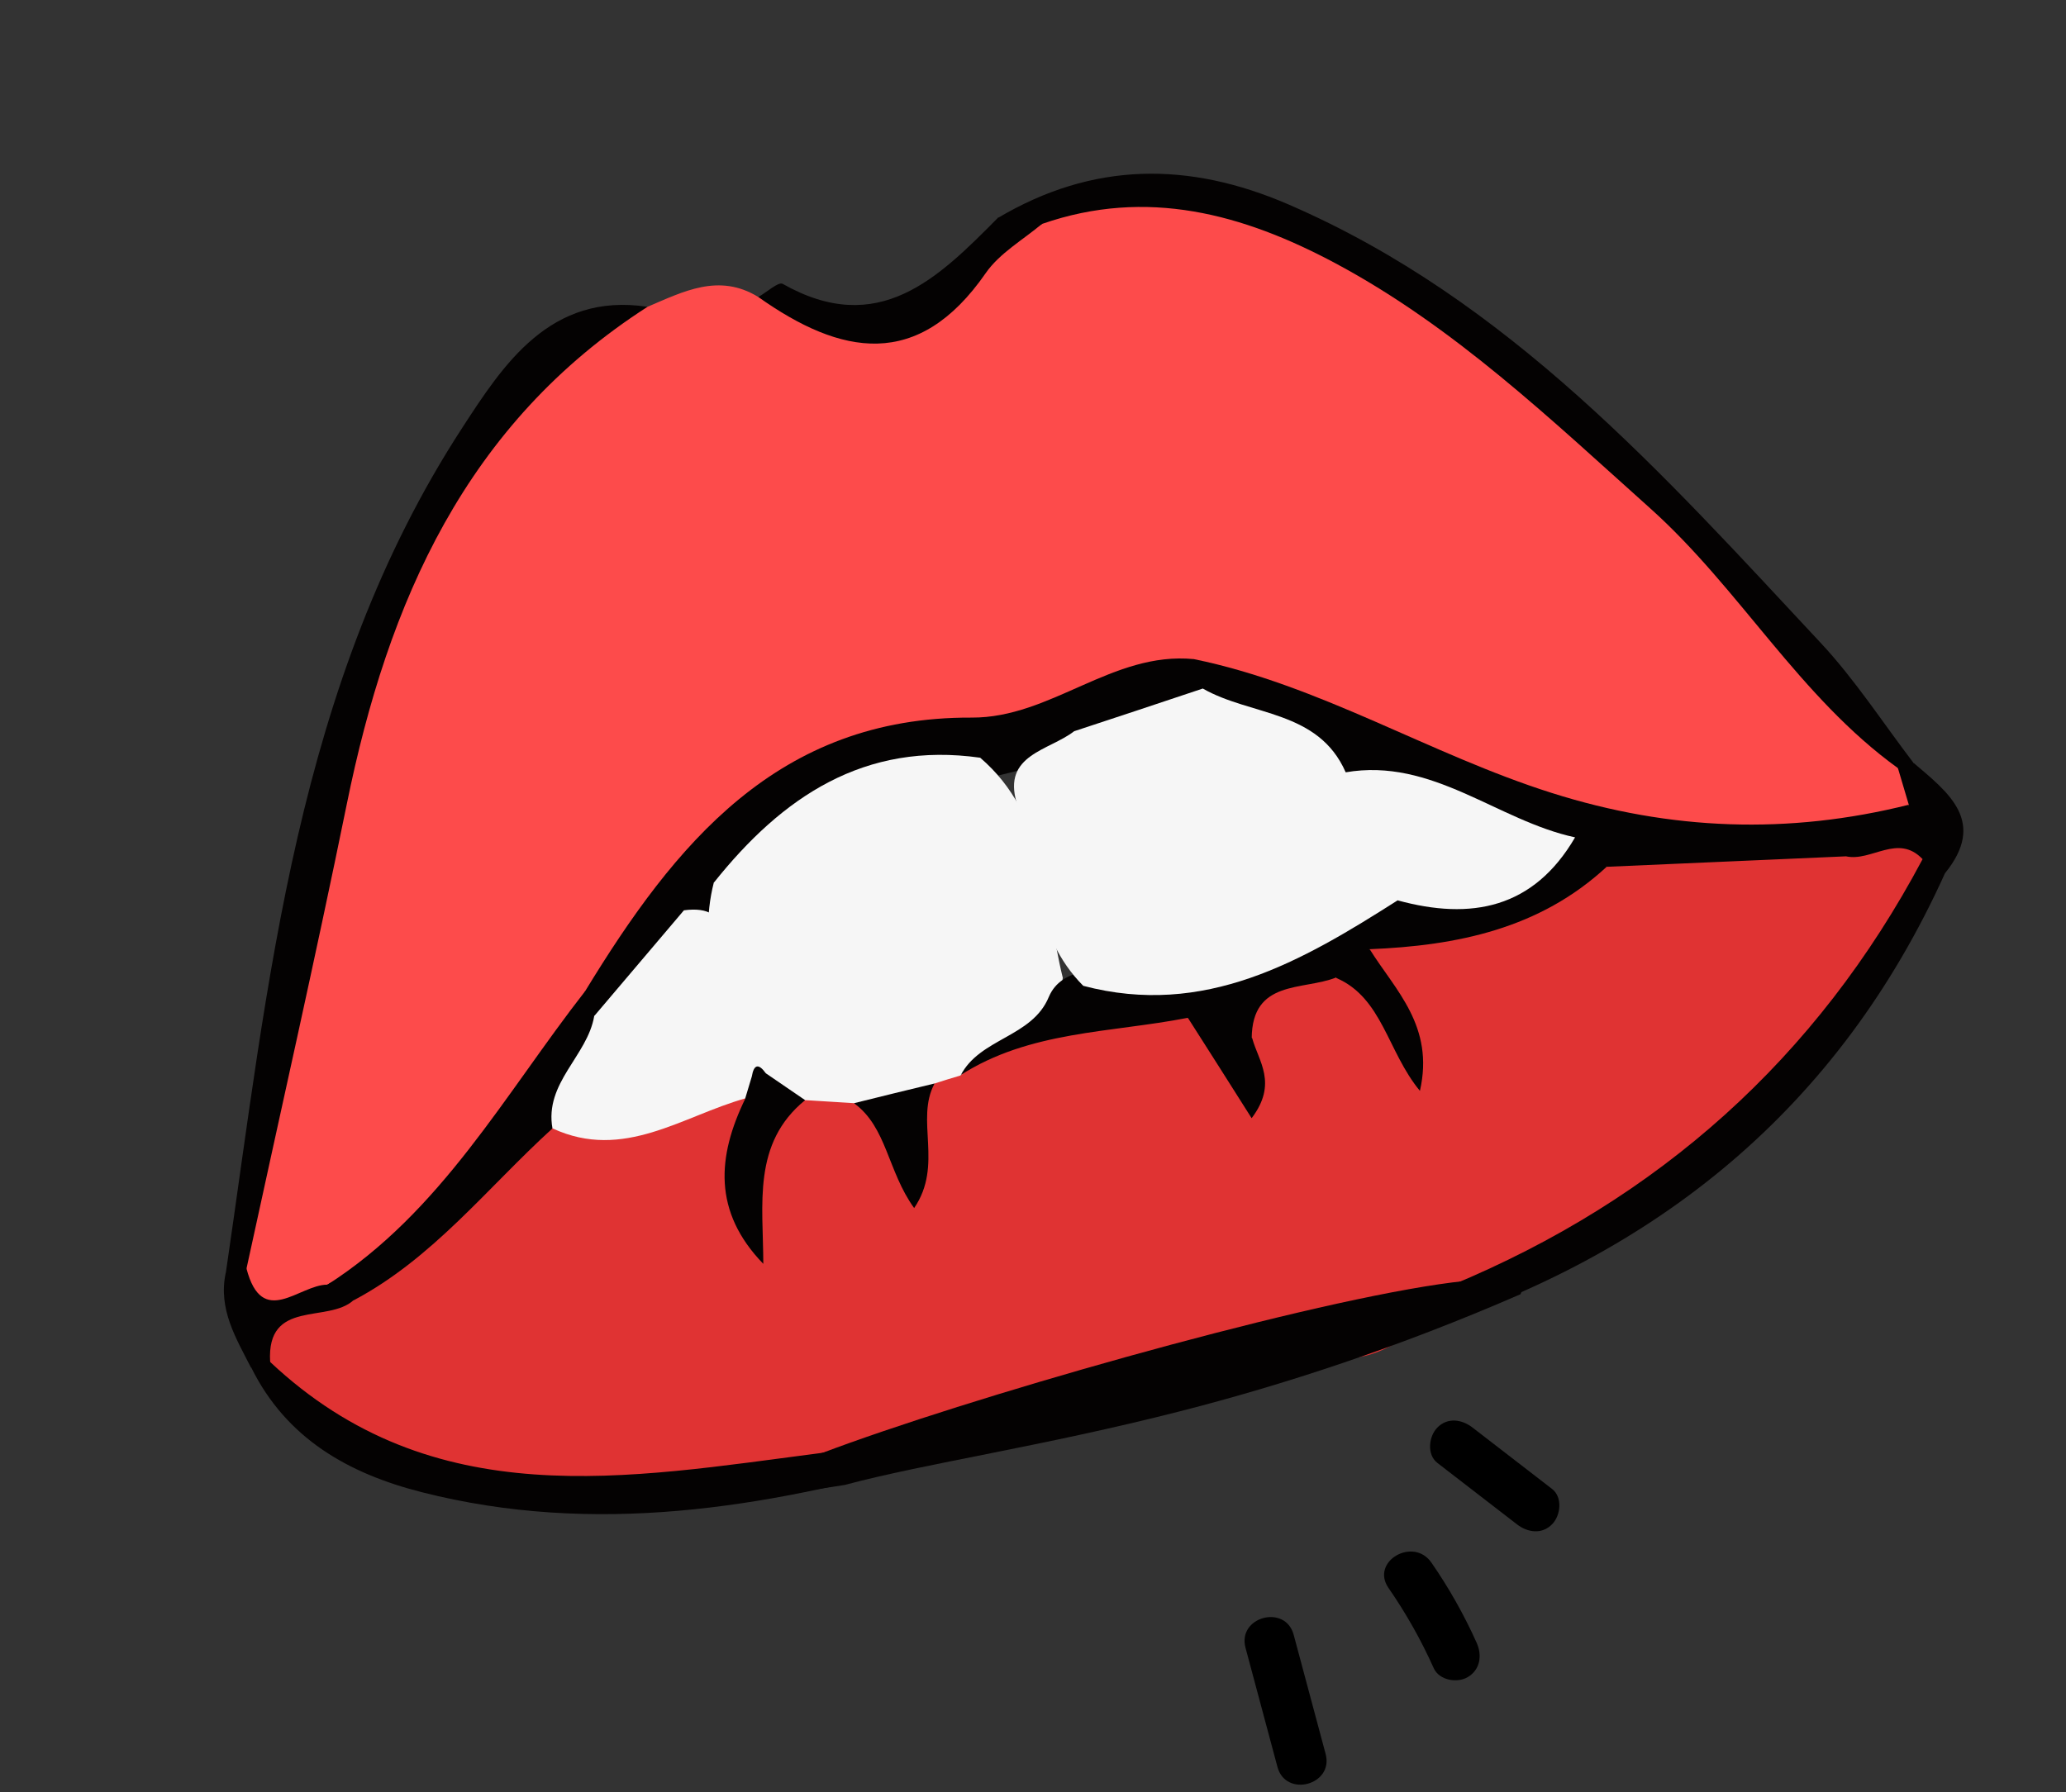 <svg width="189" height="164" viewBox="0 0 189 164" fill="none" xmlns="http://www.w3.org/2000/svg">
<rect x="0" y="0" width="189" height="164" fill="#333333" stroke="none"/>
<g clip-path="url(#clip0_2316_432)">
<path d="M59.247 28.068C62.516 26.682 65.767 24.961 69.37 27.176C71.063 27.426 72.87 27.378 74.38 28.212C79.786 31.181 84.25 30.179 87.788 25.178C89.693 22.507 92.454 21.039 95.192 19.48C111.647 13.42 123.815 22.515 135.775 31.373C150.534 42.347 162.275 56.459 174.367 70.161C175.024 71.344 175.545 72.564 174.949 73.962C163.885 79.766 152.658 78.26 141.413 74.695C130.351 71.178 120.198 65.257 108.924 62.307C99.138 64.638 89.174 66.579 79.639 69.304C68.61 72.43 61.126 81.814 55.255 91.785C50.238 96.698 47.77 103.427 43.064 108.596C39.128 112.927 35.085 116.948 29.736 119.449C26.677 120.439 23.465 121.857 21.888 117.328C25.464 94.355 28.514 71.231 38.039 49.722C42.35 39.998 48.527 31.717 59.247 28.068Z" fill="#FD4B4B"/>
<path d="M129.388 121.923C127.108 123.287 124.823 124.724 121.97 124.129C111.8 126.927 101.467 129.21 91.399 132.394C89.337 132.849 87.246 133.288 85.184 133.743C74.465 133.679 64.094 137.088 53.365 136.808C41.909 136.528 31.301 134.346 23.913 124.432C22.161 117.984 28.546 120.35 30.698 118.147C38.786 114.912 42.592 106.562 49.704 102.132C56.239 103.245 62.004 99.128 68.399 99.356C71.734 102.564 66.391 105.088 68.009 107.592C68.44 104.855 69.675 101.854 72.453 99.726C74.335 98.688 76.243 98.201 78.149 99.608C79.203 101.728 82.021 102.284 82.867 105.261C83.005 102.336 83.129 99.899 85.123 98.103C86.11 97.256 87.219 96.595 88.403 96.035C94.371 92.494 100.899 91.497 107.694 91.861C109.457 92.19 110.536 93.502 111.862 94.555C114.507 96.638 112.412 93.437 113.136 93.243C114.36 88.934 117.684 88.116 121.5 88.137C125.554 89.503 128.364 91.929 128.665 95.951C130.11 92.287 123.559 90.571 125.153 86.285C132.086 82.995 140.153 82.581 146.486 77.777C153.843 77.068 161.213 77.132 168.573 76.883C171.216 76.515 173.98 74.876 176.285 77.681C170.671 95.4 157.606 106.328 142.051 114.841C137.797 117.17 133.056 118.586 129.353 121.884L129.388 121.923Z" fill="#E03333"/>
<path d="M59.247 28.068C42.619 38.737 35.491 55.065 31.731 73.549C28.838 87.747 25.62 101.911 22.549 116.083C22.148 117.21 21.508 117.358 20.652 116.519C24.579 89.786 27.043 62.572 42.29 39.141C46.02 33.408 50.32 26.722 59.224 28.074L59.247 28.068Z" fill="#040202"/>
<path d="M173.624 70.287C164.599 63.773 159.149 53.849 150.974 46.525C141.875 38.38 133.055 29.918 122.176 24.095C113.707 19.568 104.91 17.167 95.362 20.478C93.88 21.288 92.276 22.907 91.287 19.944C99.957 14.805 108.724 14.737 117.923 18.729C138.023 27.446 152.114 43.355 166.58 58.849C169.713 62.209 172.247 66.141 175.049 69.808C174.821 70.767 174.358 70.94 173.602 70.293L173.624 70.287Z" fill="#040202"/>
<path d="M129.388 121.924C128.974 119.292 130.649 118.479 132.727 117.631C151.728 109.748 166.203 96.84 175.88 78.615C176.781 78.714 177.436 79.169 177.927 79.912C168.225 101.396 151.576 114.886 129.388 121.924Z" fill="#040202"/>
<path d="M24.718 124.629C39.642 138.665 57.388 135.245 75.05 132.964C78.335 132.545 82.184 128.795 85.178 133.721C69.847 137.999 54.395 140.562 38.589 136.544C31.896 134.842 26.213 131.656 22.987 125.142C23.286 123.993 23.869 123.813 24.741 124.623L24.718 124.629Z" fill="#040202"/>
<path d="M77.276 135.88C38.189 142.212 143.387 110.179 139.096 118.428C127.836 123.332 117.35 126.736 107.977 129.132C95.32 132.368 84.722 133.884 77.276 135.88Z" fill="#040202"/>
<path d="M91.282 19.921C92.638 20.092 94 20.285 95.356 20.456C93.596 21.947 91.444 23.154 90.168 25.001C83.989 33.914 76.921 32.531 69.37 27.176C70.131 26.753 71.2 25.763 71.596 25.972C80.351 30.933 85.825 25.461 91.304 19.915L91.282 19.921Z" fill="#040202"/>
<path d="M177.926 79.912C177.254 79.485 176.553 79.042 175.88 78.615C173.617 76.236 171.194 78.876 168.871 78.357C168.147 73.575 173.682 76.388 174.619 73.637C174.299 72.534 173.951 71.413 173.631 70.31C174.153 70.267 174.639 70.088 175.078 69.825C178.286 72.558 181.759 75.195 177.926 79.912Z" fill="#040202"/>
<path d="M24.718 124.629C24.129 124.787 23.547 124.967 22.964 125.147C21.582 122.435 19.951 119.789 20.646 116.496C21.286 116.349 21.904 116.208 22.544 116.061C23.985 121.621 27.362 117.561 29.932 117.552C31.604 116.546 32.281 117.262 32.35 118.967C30.015 121.122 24.376 118.822 24.712 124.606L24.718 124.629Z" fill="#040202"/>
<path d="M53.531 90.694C61.725 77.26 71.144 65.586 88.88 65.663C96.148 65.707 101.765 59.59 109.214 60.312C110.614 61.369 111.011 62.67 110.122 64.244C107.195 67.358 103.12 67.819 99.359 68.997C96.622 69.56 93.923 70.356 91.205 70.987C81.806 71.054 73.817 74.384 67.284 81.159C66.093 82.328 64.918 83.468 63.796 84.715C60.302 87.254 59.467 93.012 53.819 92.947C53.222 92.257 53.141 91.502 53.531 90.694Z" fill="#040202"/>
<path d="M110.033 63.005C109.768 62.106 109.48 61.212 109.214 60.312C120.769 62.677 130.821 69.038 141.957 72.559C152.83 76.005 163.634 76.387 174.619 73.638C174.013 76.81 169.767 75.544 168.87 78.358C161.581 78.685 154.285 78.989 146.995 79.316C145.751 78.387 144.199 78.39 142.793 77.942C135.976 76.322 129.997 72.123 122.82 71.691C119.057 68.063 113.152 67.582 110.017 63.034L110.033 63.005Z" fill="#040202"/>
<path d="M53.531 90.694C53.806 91.446 54.086 92.22 54.337 92.978C56.572 97.695 52.805 100.209 50.52 103.273C44.589 108.673 39.604 115.155 32.333 118.996C31.529 118.532 30.72 118.045 29.916 117.581C40.379 110.893 46.179 100.116 53.531 90.694Z" fill="#040202"/>
<path d="M65.327 80.737C71.558 72.927 79.074 67.83 89.67 69.335C95.878 74.663 95.492 82.46 97.225 89.472C96.58 95.034 91.078 95.513 87.875 98.41C87.088 98.645 86.302 98.88 85.499 99.144C83.48 101.481 81.107 102.408 78.143 100.945C76.64 100.862 75.154 100.75 73.652 100.667C71.078 101.114 69.847 99.236 68.387 97.685C66.016 92.276 63.741 86.866 65.304 80.743L65.327 80.737Z" fill="#F6F6F6"/>
<path d="M50.542 103.267C49.783 99.077 53.739 96.633 54.36 92.972C57.086 89.741 59.841 86.527 62.567 83.297C67.253 82.672 65.958 86.806 66.83 88.975C67.982 91.822 68.54 94.901 69.295 97.902C69.691 99.107 69.336 99.954 68.196 100.503C62.418 102.124 57.046 106.257 50.565 103.261L50.542 103.267Z" fill="#F6F6F6"/>
<path d="M87.875 98.41C89.648 94.973 94.418 94.933 95.947 91.222C96.544 89.825 97.716 89.219 99.109 88.894C109.345 89.962 117.963 85.081 126.859 81.24C132.987 81.103 138.483 78.611 144.09 76.623C145.982 76.529 146.477 77.925 146.973 79.322C140.848 84.992 133.277 86.535 125.282 86.857C124.633 88.148 123.648 89.091 122.216 89.451C119.188 90.65 114.542 89.614 114.508 95.011C111.916 96.386 110.727 93.306 108.62 93.142C101.587 94.517 94.18 94.317 87.846 98.393L87.875 98.41Z" fill="#040202"/>
<path d="M68.174 100.509C68.384 99.845 68.566 99.165 68.777 98.502C68.963 97.385 69.399 97.292 70.057 98.208C71.248 99.03 72.461 99.845 73.652 100.667C68.795 104.638 69.821 110.189 69.828 115.648C65.198 110.869 65.613 105.806 68.18 100.531L68.174 100.509Z" fill="#040202"/>
<path d="M78.143 100.944C80.601 100.334 83.035 99.731 85.499 99.143C83.696 102.466 86.33 106.591 83.627 110.543C81.193 107.166 81.137 103.152 78.149 100.967L78.143 100.944Z" fill="#040202"/>
<path d="M108.665 93.13C111.295 91.624 112.711 94.012 114.553 94.999C115.118 97.105 116.92 99.122 114.501 102.319C112.432 99.038 110.552 96.096 108.665 93.13Z" fill="#040202"/>
<path d="M122.244 89.467C122.632 87.834 123.919 87.295 125.311 86.874C127.648 90.616 131.246 93.9 129.896 99.82C126.919 96.225 126.478 91.318 122.25 89.49L122.244 89.467Z" fill="#040202"/>
<path d="M127.868 82.378C119.08 87.985 110.195 93.133 99.097 90.208C94.481 85.571 94.732 79.169 93.015 73.488C91.678 69.04 95.976 68.689 98.266 66.91C102.191 65.616 106.115 64.322 110.033 63.005C114.42 65.519 120.602 64.955 123.104 70.668C126.456 73.848 129.084 77.319 127.89 82.372L127.868 82.378Z" fill="#F6F6F6"/>
<path d="M127.867 82.378C125.787 78.688 123.372 75.111 123.081 70.674C131.036 69.295 136.956 75.088 144.09 76.623C140.299 83.125 134.603 84.238 127.845 82.384L127.867 82.378Z" fill="#F6F6F6"/>
</g>
<path d="M134.702 130.623C137.132 132.498 139.559 134.364 141.98 136.241C142.966 136.998 142.778 138.658 141.999 139.465C141.055 140.44 139.74 140.229 138.775 139.485C136.345 137.61 133.918 135.744 131.497 133.867C130.511 133.11 130.7 131.449 131.478 130.642C132.422 129.668 133.737 129.879 134.702 130.623ZM130.949 142.989C132.553 145.306 133.939 147.765 135.092 150.336C135.597 151.468 135.419 152.774 134.282 153.457C133.313 154.042 131.663 153.763 131.161 152.648C130.005 150.071 128.627 147.624 127.019 145.301C125.35 142.879 129.295 140.59 130.949 142.989ZM118.349 149.595L121.271 160.498C122.03 163.331 117.623 164.521 116.862 161.68L113.94 150.776C113.181 147.944 117.588 146.754 118.349 149.595Z" fill="black"/>
<defs>
<clipPath id="clip0_2316_432">
<rect width="165" height="112" fill="white" transform="translate(0 42.705) rotate(-15)"/>
</clipPath>
</defs>
</svg>
